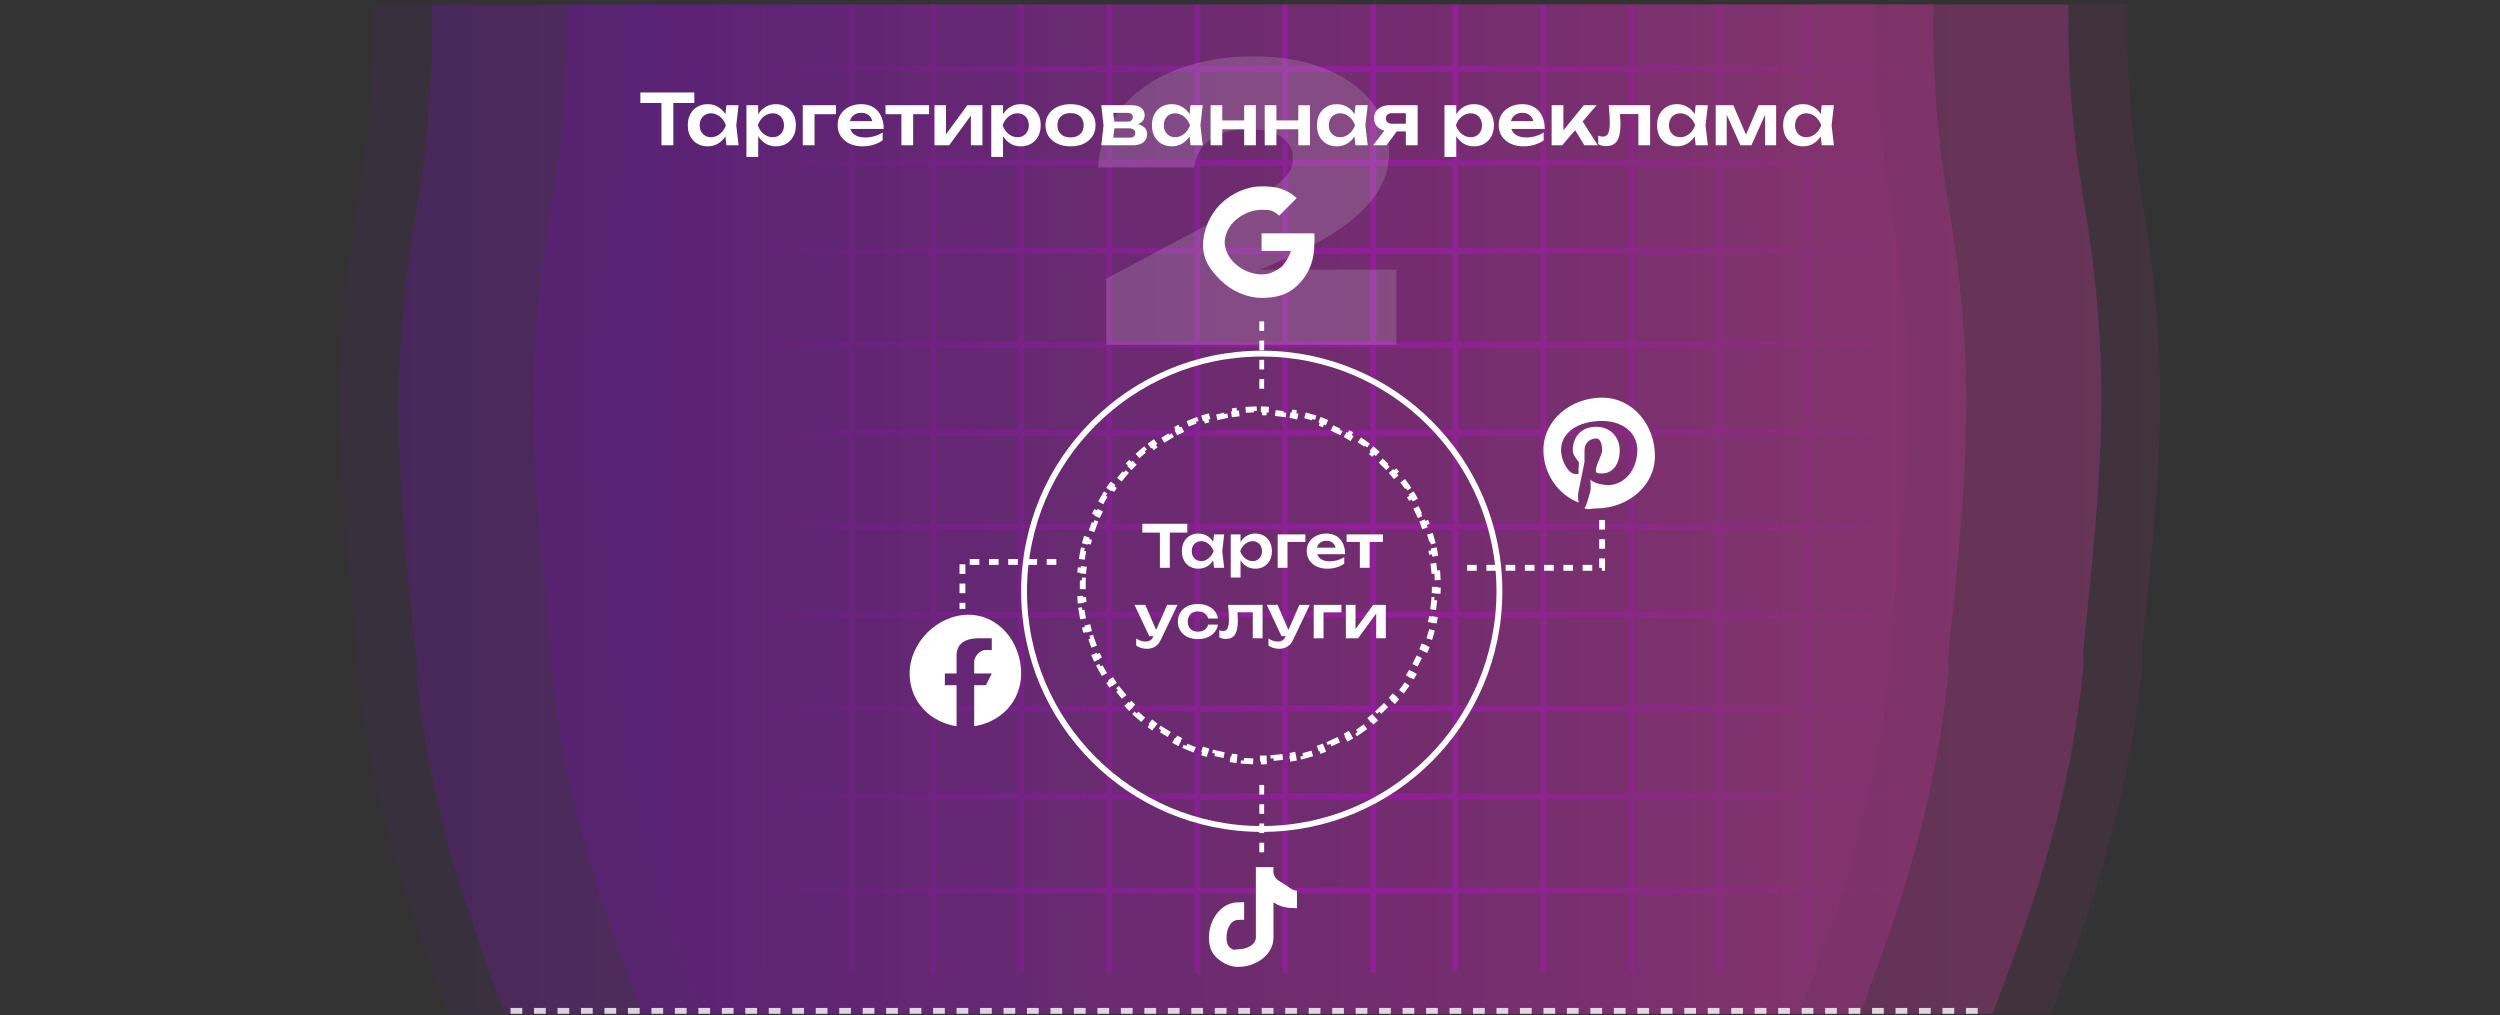 <svg width="426" height="173" viewBox="0 0 426 173" fill="none" xmlns="http://www.w3.org/2000/svg">
<rect x="0" y="0" width="426" height="173" fill="#333333" stroke="none"/>
<g clip-path="url(#clip0_561_16300)">
<path fill-rule="evenodd" clip-rule="evenodd" d="M392 -158.244V-157.244L393 -158.244H392L11 -158.244H10V-157.244H11C11.143 -157.076 11.75 -156.542 12 -156.244C12.566 -155.568 12.95 -154.562 14 -153.244C16.1 -150.609 19.477 -146.227 23 -141.244C30.047 -131.277 39.341 -117.857 48 -100.244C65.321 -65.012 79.82 -16.086 71 35.756C65.944 65.473 68.001 83.352 71 112.756C71.073 113.478 70.925 114.019 71 114.756C73.602 140.309 80.811 159.027 88 177.756C88.307 178.558 88.691 178.954 89 179.756C95.894 197.688 102.491 216.549 106 240.756C109.692 266.219 107.103 286.994 104 307.756C103.609 310.375 103.374 313.151 103 315.756C99.659 339.011 96.782 362.335 106 389.756C110.828 404.115 116.758 413.855 123 423.756C124.21 425.674 125.762 427.827 127 429.756C132.153 437.779 137.667 445.944 143 456.756C146.735 464.326 150.255 471.584 154 477.756C154.896 479.232 156.122 480.322 157 481.756C159.794 486.32 162.528 490.296 165 494.756C171.491 506.464 176.476 518.758 178 535.756C179.315 550.413 174.499 561.539 170 572.756V573.756C165.414 585.196 160.952 596.668 163 611.756C164.708 624.344 169.71 633.346 175 641.756C175.254 642.163 175.746 642.356 176 642.756C181.049 650.773 185.486 658.129 188 669.756C190.876 683.061 190.721 700.533 190 714.756C189.64 721.856 189.451 728.259 189 732.756C188.775 735.004 188.147 737.513 188 738.756C187.927 739.37 188.041 739.43 188 739.756C188.011 739.674 187.98 739.919 188 739.756V740.756C188 740.756 188.663 740.704 189 740.756H188H189H215V739.756C214.989 739.674 215.02 739.919 215 739.756C214.959 739.43 215.073 738.37 215 737.756C214.853 736.513 214.225 735.004 214 732.756C213.549 728.259 213.36 721.856 213 714.756C212.279 700.533 212.124 683.061 215 669.756C217.514 658.129 222.951 649.773 228 641.756C228.254 641.356 227.746 641.163 228 640.756C233.29 632.346 239.292 624.344 241 611.756C243.048 596.668 238.586 585.196 234 573.756L233 572.756C228.501 561.539 224.685 550.413 226 535.756C227.524 518.758 232.509 506.464 239 494.756C241.472 490.296 244.207 485.32 247 480.756C247.876 479.323 248.105 478.231 249 476.756C252.745 470.584 257.265 464.326 261 456.756C266.333 445.945 270.847 437.78 276 429.756C277.238 427.828 278.791 425.674 280 423.756C286.242 413.855 292.172 403.115 297 388.756C306.218 361.335 304.341 339.011 301 315.756C300.626 313.151 300.391 310.375 300 307.756C296.897 286.994 293.308 265.219 297 239.756C300.509 215.549 307.106 197.688 314 179.756C314.307 178.957 314.694 178.554 315 177.756C322.189 159.027 329.397 140.309 332 114.756C332.075 114.019 331.926 112.478 332 111.756C334.999 82.353 337.056 64.473 332 34.756C323.18 -17.086 338.679 -65.012 356 -100.244C364.659 -117.857 373.954 -132.277 381 -142.244C384.523 -147.227 386.9 -150.609 389 -153.244C390.05 -154.562 391.433 -155.568 392 -156.244C392.283 -156.582 391.853 -157.073 392 -157.244C392.073 -157.33 391.963 -157.201 392 -157.244C392 -157.244 392.246 -157.989 392 -158.244Z" fill="url(#paint0_linear_561_16300)" fill-opacity="0.3"/>
<path fill-rule="evenodd" clip-rule="evenodd" d="M415 -159.244V-158.244L416 -159.244H415L34 -159.244H33V-158.244H34C34.144 -158.076 34.75 -157.542 35 -157.244C35.566 -156.568 35.95 -155.562 37 -154.244C39.1 -151.609 42.477 -147.227 46 -142.244C53.047 -132.277 62.341 -118.857 71 -101.244C88.321 -66.012 102.82 -17.086 94 34.756C88.944 64.473 91.001 82.352 94 111.756C94.073 112.478 93.925 113.019 94 113.756C96.602 139.309 103.811 158.027 111 176.756C111.307 177.558 111.691 177.954 112 178.756C118.894 196.688 125.491 215.549 129 239.756C132.692 265.219 130.103 285.994 127 306.756C126.609 309.375 126.374 312.151 126 314.756C122.659 338.011 119.782 361.335 129 388.756C133.828 403.115 139.758 412.855 146 422.756C147.21 424.674 148.762 426.827 150 428.756C155.153 436.779 160.667 444.944 166 455.756C169.735 463.326 173.255 470.584 177 476.756C177.896 478.232 179.122 479.322 180 480.756C182.794 485.32 185.528 489.296 188 493.756C194.491 505.464 199.476 517.758 201 534.756C202.315 549.413 197.499 560.539 193 571.756V572.756C188.414 584.196 183.952 595.668 186 610.756C187.708 623.344 192.71 632.346 198 640.756C198.254 641.163 198.746 641.356 199 641.756C204.049 649.773 208.486 657.129 211 668.756C213.876 682.061 213.721 699.533 213 713.756C212.64 720.856 212.451 727.259 212 731.756C211.775 734.004 211.147 736.513 211 737.756C210.927 738.37 211.041 738.43 211 738.756C211.011 738.674 210.98 738.919 211 738.756V739.756C211 739.756 211.663 739.704 212 739.756H211H212H238V738.756C237.989 738.674 238.02 738.919 238 738.756C237.959 738.43 238.073 737.37 238 736.756C237.853 735.513 237.225 734.004 237 731.756C236.549 727.259 236.36 720.856 236 713.756C235.279 699.533 235.124 682.061 238 668.756C240.514 657.129 245.951 648.773 251 640.756C251.254 640.356 250.746 640.163 251 639.756C256.29 631.346 262.292 623.344 264 610.756C266.048 595.668 261.586 584.196 257 572.756L256 571.756C251.501 560.539 247.685 549.413 249 534.756C250.524 517.758 255.509 505.464 262 493.756C264.472 489.296 267.207 484.32 270 479.756C270.876 478.323 271.105 477.231 272 475.756C275.745 469.584 280.265 463.326 284 455.756C289.333 444.945 293.847 436.78 299 428.756C300.238 426.828 301.791 424.674 303 422.756C309.242 412.855 315.172 402.115 320 387.756C329.218 360.335 327.341 338.011 324 314.756C323.626 312.151 323.391 309.375 323 306.756C319.897 285.994 316.308 264.219 320 238.756C323.509 214.549 330.106 196.688 337 178.756C337.307 177.957 337.694 177.554 338 176.756C345.189 158.027 352.397 139.309 355 113.756C355.075 113.019 354.926 111.478 355 110.756C357.999 81.353 360.056 63.473 355 33.756C346.18 -18.086 361.679 -66.012 379 -101.244C387.659 -118.857 396.954 -133.277 404 -143.244C407.523 -148.227 409.9 -151.609 412 -154.244C413.05 -155.562 414.433 -156.568 415 -157.244C415.283 -157.582 414.853 -158.073 415 -158.244C415.073 -158.33 414.963 -158.201 415 -158.244C415 -158.244 415.246 -158.989 415 -159.244Z" fill="url(#paint1_linear_561_16300)" fill-opacity="0.3"/>
<path fill-rule="evenodd" clip-rule="evenodd" d="M425 -159.244V-158.244L426 -159.244H425L44 -159.244H43V-158.244H44C44.144 -158.076 44.75 -157.542 45 -157.244C45.566 -156.568 45.95 -155.562 47 -154.244C49.1 -151.609 52.477 -147.227 56 -142.244C63.047 -132.277 72.341 -118.857 81 -101.244C98.321 -66.012 112.82 -17.086 104 34.756C98.944 64.473 101.001 82.352 104 111.756C104.073 112.478 103.925 113.019 104 113.756C106.602 139.309 113.811 158.027 121 176.756C121.307 177.558 121.691 177.954 122 178.756C128.894 196.688 135.491 215.549 139 239.756C142.692 265.219 140.103 285.994 137 306.756C136.609 309.375 136.374 312.151 136 314.756C132.659 338.011 129.782 361.335 139 388.756C143.828 403.115 149.758 412.855 156 422.756C157.21 424.674 158.762 426.827 160 428.756C165.153 436.779 170.667 444.944 176 455.756C179.735 463.326 183.255 470.584 187 476.756C187.896 478.232 189.122 479.322 190 480.756C192.794 485.32 195.528 489.296 198 493.756C204.491 505.464 209.476 517.758 211 534.756C212.315 549.413 207.499 560.539 203 571.756V572.756C198.414 584.196 193.952 595.668 196 610.756C197.708 623.344 202.71 632.346 208 640.756C208.254 641.163 208.746 641.356 209 641.756C214.049 649.773 218.486 657.129 221 668.756C223.876 682.061 223.721 699.533 223 713.756C222.64 720.856 222.451 727.259 222 731.756C221.775 734.004 221.147 736.513 221 737.756C220.927 738.37 221.041 738.43 221 738.756C221.011 738.674 220.98 738.919 221 738.756V739.756C221 739.756 221.663 739.704 222 739.756H221H222H248V738.756C247.989 738.674 248.02 738.919 248 738.756C247.959 738.43 248.073 737.37 248 736.756C247.853 735.513 247.225 734.004 247 731.756C246.549 727.259 246.36 720.856 246 713.756C245.279 699.533 245.124 682.061 248 668.756C250.514 657.129 255.951 648.773 261 640.756C261.254 640.356 260.746 640.163 261 639.756C266.29 631.346 272.292 623.344 274 610.756C276.048 595.668 271.586 584.196 267 572.756L266 571.756C261.501 560.539 257.685 549.413 259 534.756C260.524 517.758 265.509 505.464 272 493.756C274.472 489.296 277.207 484.32 280 479.756C280.876 478.323 281.105 477.231 282 475.756C285.745 469.584 290.265 463.326 294 455.756C299.333 444.945 303.847 436.78 309 428.756C310.238 426.828 311.791 424.674 313 422.756C319.242 412.855 325.172 402.115 330 387.756C339.218 360.335 337.341 338.011 334 314.756C333.626 312.151 333.391 309.375 333 306.756C329.897 285.994 326.308 264.219 330 238.756C333.509 214.549 340.106 196.688 347 178.756C347.307 177.957 347.694 177.554 348 176.756C355.189 158.027 362.397 139.309 365 113.756C365.075 113.019 364.926 111.478 365 110.756C367.999 81.353 370.056 63.473 365 33.756C356.18 -18.086 371.679 -66.012 389 -101.244C397.659 -118.857 406.954 -133.277 414 -143.244C417.523 -148.227 419.9 -151.609 422 -154.244C423.05 -155.562 424.433 -156.568 425 -157.244C425.283 -157.582 424.853 -158.073 425 -158.244C425.073 -158.33 424.963 -158.201 425 -158.244C425 -158.244 425.246 -158.989 425 -159.244Z" fill="url(#paint2_linear_561_16300)" fill-opacity="0.1"/>
<path fill-rule="evenodd" clip-rule="evenodd" d="M382 -159.244V-158.244L383 -159.244H382L1 -159.244H0V-158.244H1C1.143 -158.076 1.75 -157.542 2 -157.244C2.566 -156.568 2.95 -155.562 4 -154.244C6.1 -151.609 9.477 -147.227 13 -142.244C20.047 -132.277 29.341 -118.857 38 -101.244C55.321 -66.012 69.82 -17.086 61 34.756C55.944 64.473 58.001 82.352 61 111.756C61.073 112.478 60.925 113.019 61 113.756C63.602 139.309 70.811 158.027 78 176.756C78.307 177.558 78.691 177.954 79 178.756C85.894 196.688 92.491 215.549 96 239.756C99.692 265.219 97.103 285.994 94 306.756C93.609 309.375 93.374 312.151 93 314.756C89.659 338.011 86.782 361.335 96 388.756C100.828 403.115 106.758 412.855 113 422.756C114.21 424.674 115.762 426.827 117 428.756C122.153 436.779 127.667 444.944 133 455.756C136.735 463.326 140.255 470.584 144 476.756C144.896 478.232 146.122 479.322 147 480.756C149.794 485.32 152.528 489.296 155 493.756C161.491 505.464 166.476 517.758 168 534.756C169.315 549.413 164.499 560.539 160 571.756V572.756C155.414 584.196 150.952 595.668 153 610.756C154.708 623.344 159.71 632.346 165 640.756C165.254 641.163 165.746 641.356 166 641.756C171.049 649.773 175.486 657.129 178 668.756C180.876 682.061 180.721 699.533 180 713.756C179.64 720.856 179.451 727.259 179 731.756C178.775 734.004 178.147 736.513 178 737.756C177.927 738.37 178.041 738.43 178 738.756C178.011 738.674 177.98 738.919 178 738.756V739.756C178 739.756 178.663 739.704 179 739.756H178H179H205V738.756C204.989 738.674 205.02 738.919 205 738.756C204.959 738.43 205.073 737.37 205 736.756C204.853 735.513 204.225 734.004 204 731.756C203.549 727.259 203.36 720.856 203 713.756C202.279 699.533 202.124 682.061 205 668.756C207.514 657.129 212.951 648.773 218 640.756C218.254 640.356 217.746 640.163 218 639.756C223.29 631.346 229.292 623.344 231 610.756C233.048 595.668 228.586 584.196 224 572.756L223 571.756C218.501 560.539 214.685 549.413 216 534.756C217.524 517.758 222.509 505.464 229 493.756C231.472 489.296 234.207 484.32 237 479.756C237.876 478.323 238.105 477.231 239 475.756C242.745 469.584 247.265 463.326 251 455.756C256.333 444.945 260.847 436.78 266 428.756C267.238 426.828 268.791 424.674 270 422.756C276.242 412.855 282.172 402.115 287 387.756C296.218 360.335 294.341 338.011 291 314.756C290.626 312.151 290.391 309.375 290 306.756C286.897 285.994 283.308 264.219 287 238.756C290.509 214.549 297.106 196.688 304 178.756C304.307 177.957 304.694 177.554 305 176.756C312.189 158.027 319.397 139.309 322 113.756C322.075 113.019 321.926 111.478 322 110.756C324.999 81.353 327.056 63.473 322 33.756C313.18 -18.086 328.679 -66.012 346 -101.244C354.659 -118.857 363.954 -133.277 371 -143.244C374.523 -148.227 376.9 -151.609 379 -154.244C380.05 -155.562 381.433 -156.568 382 -157.244C382.283 -157.582 381.853 -158.073 382 -158.244C382.073 -158.33 381.963 -158.201 382 -158.244C382 -158.244 382.246 -158.989 382 -159.244Z" fill="url(#paint3_linear_561_16300)" fill-opacity="0.1"/>
<path d="M400 124.756L25 124.756M400 142.756L25 142.756M400 160.756L25 160.756M400 178.756L25 178.756M400 195.756L25 195.756M400 213.756L25 213.756M400 231.756L25 231.756M400 249.756L25 249.756M400 267.756H25M400 285.756H25M400 303.756H25M400 321.756H25M400 339.756H25M400 357.756H25M400 374.756H25M400 392.756H25M400 410.756H25M400 428.756H25M400 446.756H25M400 464.756H25M382 480.756V106.756M364 480.756V106.756M346 480.756V106.756M328 480.756V106.756M310 480.756V106.756M292 480.756V106.756M274 480.756V106.756M256 480.756V106.756M239 480.756L239 106.756M221 480.756L221 106.756M203 480.756L203 106.756M185 480.756L185 106.756M167 480.756L167 106.756M149 480.756L149 106.756M131 480.756V106.756M113 480.756V106.756M95 480.756V106.756M77 480.756V106.756M59 480.756V106.756M41 480.756V106.756" stroke="url(#paint4_radial_561_16300)" stroke-opacity="0.5"/>
<path d="M367 -143.244L57 -143.244M367 -128.244L57 -128.244M367 -112.244L57 -112.244M367 -97.244L57 -97.244M367 -81.244L57 -81.244M367 -66.244L57 -66.244M367 -50.244L57 -50.244M367 -35.244L57 -35.244M367 -19.244L57 -19.244M367 -3.244L57 -3.244M367 11.756L57 11.756M367 27.756L57 27.756M367 42.756L57 42.756M367 58.756L57 58.756M367 73.756L57 73.756M367 89.756L57 89.756M367 104.756H57M367 120.756H57M367 135.756H57M367 151.756H57M352 165.756V-159.244M337 165.756V-159.244M323 165.756V-159.244M308 165.756V-159.244M293 165.756V-159.244M278 165.756V-159.244M263 165.756V-159.244M248 165.756V-159.244M234 165.756L234 -159.244M219 165.756L219 -159.244M204 165.756L204 -159.244M189 165.756L189 -159.244M174 165.756L174 -159.244M159 165.756L159 -159.244M145 165.756L145 -159.244M130 165.756L130 -159.244M115 165.756L115 -159.244M100 165.756V-159.244M85 165.756V-159.244M70 165.756V-159.244" stroke="url(#paint5_linear_561_16300)"/>
<circle cx="215" cy="100.756" r="40.5" stroke="white"/>
<g clip-path="url(#clip1_561_16300)">
<path d="M219 150.756C218.073 150.159 217.209 149.869 217 148.756C216.955 148.515 217 148.009 217 147.756H214V159.756C213.95 161.068 212.339 161.756 211 161.756C210.584 161.756 210.345 161.935 210 161.756C209.209 161.344 209 160.699 209 159.756C209 158.401 209.63 156.756 211 156.756C211.256 156.756 211.768 156.684 212 156.756V153.756C211.76 153.723 211.249 153.756 211 153.756C207.999 153.756 206 156.789 206 159.756C206 161.576 206.596 162.782 208 163.756C208.884 164.369 209.84 164.756 211 164.756C214.001 164.756 217 162.722 217 159.756V153.756C218.16 154.578 219.467 154.756 221 154.756V151.756C220.174 151.756 219.645 151.172 219 150.756Z" fill="white"/>
</g>
<g clip-path="url(#clip2_561_16300)">
<path d="M273 67.756C267.749 67.756 263 71.49 263 76.699C263 80.697 265.463 84.267 269 85.641C268.914 84.896 268.812 84.469 269 83.654C269.172 82.917 270 78.686 270 78.686C270 78.686 270 77.529 270 76.699C270 75.387 271.045 74.711 272 74.711C272.814 74.711 273 75.977 273 76.699C273 77.506 272.274 78.554 272 79.68C271.773 80.619 272.069 80.673 273 80.673C274.69 80.673 276 79.245 276 76.699C276 74.44 274.34 72.724 272 72.724C269.292 72.724 268 74.618 268 76.699C268 77.506 268.609 78.212 269 78.686C269.078 78.779 269.023 79.586 269 79.68C268.93 79.975 269.031 80.541 269 80.673C268.961 80.844 268.18 80.759 268 80.673C266.811 80.122 266 78.088 266 76.699C266 73.725 268.892 71.73 273 71.73C276.294 71.73 279 73.578 279 76.699C279 79.951 276.864 82.66 274 82.66C273.037 82.66 271.305 82.257 271 81.667C271 81.667 271.117 83.212 271 83.654C270.789 84.477 270.391 86.006 270 86.635C270.892 86.907 271.014 86.635 272 86.635C277.251 86.635 282 82.901 282 77.692C282.016 72.468 278.251 67.756 273 67.756Z" fill="white"/>
</g>
<path d="M174 114.756C174 109.477 170.247 104.756 165 104.756C159.753 104.756 155 109.477 155 114.756C155 119.527 158.458 123.039 163 123.756V116.756H161V114.756H163V111.756C163 109.36 164.83 108.756 167 108.756C168.039 108.756 169 108.756 169 108.756V110.756H168C166.82 110.756 166 112 166 112.756V114.756H169L168 116.756H166V123.756C170.542 123.039 174 119.527 174 114.756Z" fill="white"/>
<path d="M215 54.756V67.756" stroke="white" stroke-width="0.819" stroke-dasharray="1.64 1.64"/>
<path d="M215 133.756V146.756" stroke="white" stroke-width="0.819" stroke-dasharray="1.64 1.64"/>
<g clip-path="url(#clip3_561_16300)">
<path d="M223.95 39.757C224.062 40.394 223.951 41.109 223.95 41.757C223.95 44.647 222.787 47.102 220.958 48.756C219.358 50.208 217.581 50.756 214.974 50.756C212.41 50.756 209.805 49.538 207.992 47.756C206.179 45.975 205 44.276 205 41.757C205 39.237 206.179 36.538 207.992 34.757C209.805 32.975 212.41 31.757 214.974 31.757C217.373 31.73 219.208 32.143 220.958 33.757L217.966 36.757C216.968 35.822 216.351 35.736 214.974 35.757C212.452 35.757 209.753 37.505 208.989 39.757C208.585 40.936 208.585 41.577 208.989 42.756C209.757 45.004 212.452 46.756 214.974 46.756C216.276 46.756 217.098 46.336 217.966 45.756C218.469 45.428 218.631 45.252 218.963 44.756C219.295 44.26 219.853 43.341 219.96 42.756H214.974V39.757H223.95Z" fill="white"/>
</g>
<path d="M197.647 90.016H199.337V96.756H197.647V90.016ZM194.657 89.256H202.317V90.756H194.657V89.256ZM206.87 96.756L206.63 94.676L206.9 93.916L206.63 93.166L206.87 91.066H208.6L208.27 93.916L208.6 96.756H206.87ZM207.31 93.916C207.204 94.516 207.007 95.043 206.72 95.496C206.44 95.942 206.084 96.289 205.65 96.536C205.224 96.782 204.744 96.906 204.21 96.906C203.657 96.906 203.167 96.782 202.74 96.536C202.314 96.282 201.98 95.933 201.74 95.486C201.507 95.032 201.39 94.509 201.39 93.916C201.39 93.316 201.507 92.793 201.74 92.346C201.98 91.892 202.314 91.543 202.74 91.296C203.167 91.043 203.657 90.916 204.21 90.916C204.744 90.916 205.224 91.039 205.65 91.286C206.084 91.532 206.444 91.882 206.73 92.336C207.017 92.782 207.21 93.309 207.31 93.916ZM203.08 93.916C203.08 94.249 203.147 94.543 203.28 94.796C203.42 95.049 203.61 95.249 203.85 95.396C204.09 95.536 204.367 95.606 204.68 95.606C204.994 95.606 205.287 95.536 205.56 95.396C205.84 95.249 206.087 95.049 206.3 94.796C206.514 94.543 206.68 94.249 206.8 93.916C206.68 93.582 206.514 93.289 206.3 93.036C206.087 92.776 205.84 92.576 205.56 92.436C205.287 92.289 204.994 92.216 204.68 92.216C204.367 92.216 204.09 92.289 203.85 92.436C203.61 92.576 203.42 92.776 203.28 93.036C203.147 93.289 203.08 93.582 203.08 93.916ZM209.717 91.066H211.387V92.876L211.317 93.096V94.466L211.387 94.876V98.406H209.717V91.066ZM210.807 93.916C210.92 93.309 211.117 92.782 211.397 92.336C211.684 91.882 212.04 91.532 212.467 91.286C212.9 91.039 213.38 90.916 213.907 90.916C214.467 90.916 214.957 91.043 215.377 91.296C215.804 91.543 216.137 91.892 216.377 92.346C216.617 92.793 216.737 93.316 216.737 93.916C216.737 94.509 216.617 95.032 216.377 95.486C216.137 95.933 215.804 96.282 215.377 96.536C214.957 96.782 214.467 96.906 213.907 96.906C213.374 96.906 212.894 96.782 212.467 96.536C212.047 96.289 211.694 95.942 211.407 95.496C211.12 95.043 210.92 94.516 210.807 93.916ZM215.047 93.916C215.047 93.582 214.977 93.289 214.837 93.036C214.704 92.776 214.517 92.576 214.277 92.436C214.037 92.289 213.76 92.216 213.447 92.216C213.134 92.216 212.837 92.289 212.557 92.436C212.277 92.576 212.03 92.776 211.817 93.036C211.61 93.289 211.447 93.582 211.327 93.916C211.447 94.249 211.61 94.543 211.817 94.796C212.03 95.049 212.277 95.249 212.557 95.396C212.837 95.536 213.134 95.606 213.447 95.606C213.76 95.606 214.037 95.536 214.277 95.396C214.517 95.249 214.704 95.049 214.837 94.796C214.977 94.543 215.047 94.249 215.047 93.916ZM222.435 91.066V92.346H218.615L219.385 91.586V96.756H217.715V91.066H222.435ZM226.179 96.906C225.506 96.906 224.902 96.782 224.369 96.536C223.842 96.282 223.426 95.929 223.119 95.476C222.819 95.022 222.669 94.496 222.669 93.896C222.669 93.302 222.812 92.782 223.099 92.336C223.392 91.889 223.792 91.543 224.299 91.296C224.806 91.043 225.382 90.916 226.029 90.916C226.689 90.916 227.256 91.062 227.729 91.356C228.202 91.642 228.566 92.049 228.819 92.576C229.079 93.103 229.209 93.722 229.209 94.436H224.009V93.326H228.309L227.659 93.726C227.632 93.392 227.549 93.109 227.409 92.876C227.276 92.642 227.092 92.463 226.859 92.336C226.626 92.209 226.352 92.146 226.039 92.146C225.699 92.146 225.402 92.216 225.149 92.356C224.902 92.489 224.709 92.679 224.569 92.926C224.436 93.166 224.369 93.449 224.369 93.776C224.369 94.169 224.456 94.506 224.629 94.786C224.802 95.066 225.056 95.279 225.389 95.426C225.722 95.573 226.126 95.646 226.599 95.646C227.026 95.646 227.456 95.586 227.889 95.466C228.322 95.339 228.712 95.162 229.059 94.936V96.056C228.686 96.323 228.249 96.532 227.749 96.686C227.256 96.832 226.732 96.906 226.179 96.906ZM231.721 91.646H233.391V96.756H231.721V91.646ZM229.461 91.066H235.651V92.346H229.461V91.066ZM195.468 110.556C195.094 110.556 194.758 110.509 194.458 110.416C194.158 110.323 193.874 110.186 193.608 110.006V108.806C193.888 108.986 194.154 109.116 194.408 109.196C194.661 109.276 194.941 109.316 195.248 109.316C195.521 109.316 195.764 109.253 195.978 109.126C196.191 109.006 196.368 108.789 196.508 108.476L198.878 103.066H200.648L197.808 109.016C197.634 109.389 197.424 109.689 197.178 109.916C196.931 110.143 196.661 110.306 196.368 110.406C196.081 110.506 195.781 110.556 195.468 110.556ZM195.828 108.396L193.318 103.066H195.158L197.458 108.396H195.828ZM207.536 106.436C207.469 106.923 207.279 107.353 206.966 107.726C206.659 108.099 206.263 108.389 205.776 108.596C205.289 108.803 204.746 108.906 204.146 108.906C203.466 108.906 202.866 108.783 202.346 108.536C201.833 108.283 201.429 107.929 201.136 107.476C200.849 107.023 200.706 106.503 200.706 105.916C200.706 105.323 200.849 104.803 201.136 104.356C201.429 103.903 201.833 103.549 202.346 103.296C202.866 103.043 203.466 102.916 204.146 102.916C204.746 102.916 205.289 103.023 205.776 103.236C206.263 103.443 206.659 103.733 206.966 104.106C207.279 104.473 207.469 104.903 207.536 105.396H205.866C205.779 105.009 205.579 104.713 205.266 104.506C204.959 104.293 204.586 104.186 204.146 104.186C203.793 104.186 203.483 104.256 203.216 104.396C202.956 104.529 202.756 104.726 202.616 104.986C202.476 105.239 202.406 105.549 202.406 105.916C202.406 106.276 202.476 106.586 202.616 106.846C202.756 107.099 202.956 107.296 203.216 107.436C203.483 107.569 203.793 107.636 204.146 107.636C204.593 107.636 204.969 107.526 205.276 107.306C205.589 107.086 205.786 106.796 205.866 106.436H207.536ZM209.261 103.066H215.141V108.756H213.471V103.566L214.241 104.326H210.091L210.811 103.706C210.845 104.113 210.871 104.489 210.891 104.836C210.918 105.176 210.931 105.483 210.931 105.756C210.931 106.849 210.768 107.643 210.441 108.136C210.121 108.629 209.601 108.876 208.881 108.876C208.681 108.876 208.488 108.853 208.301 108.806C208.121 108.766 207.945 108.696 207.771 108.596V107.386C207.891 107.433 208.008 107.469 208.121 107.496C208.241 107.516 208.351 107.526 208.451 107.526C208.791 107.526 209.035 107.373 209.181 107.066C209.335 106.753 209.411 106.239 209.411 105.526C209.411 105.206 209.398 104.839 209.371 104.426C209.351 104.013 209.315 103.559 209.261 103.066ZM218.007 110.556C217.633 110.556 217.297 110.509 216.997 110.416C216.697 110.323 216.413 110.186 216.147 110.006V108.806C216.427 108.986 216.693 109.116 216.947 109.196C217.2 109.276 217.48 109.316 217.787 109.316C218.06 109.316 218.303 109.253 218.517 109.126C218.73 109.006 218.907 108.789 219.047 108.476L221.417 103.066H223.187L220.347 109.016C220.173 109.389 219.963 109.689 219.717 109.916C219.47 110.143 219.2 110.306 218.907 110.406C218.62 110.506 218.32 110.556 218.007 110.556ZM218.367 108.396L215.857 103.066H217.697L219.997 108.396H218.367ZM228.578 103.066V104.346H224.758L225.528 103.586V108.756H223.858V103.066H228.578ZM229.336 108.756V103.066H230.976V107.876L230.566 107.766L233.996 103.066H236.146V108.756H234.506V103.856L234.916 103.976L231.426 108.756H229.336Z" fill="white"/>
<path d="M180 95.756H164V103.756" stroke="white" stroke-dasharray="1.64 1.64"/>
<path d="M250 96.756H273V87.756" stroke="white" stroke-dasharray="1.64 1.64"/>
<path d="M244.892 97.211C244.94 97.772 244.972 98.336 244.988 98.905L244.488 98.919C244.496 99.197 244.5 99.476 244.5 99.756C244.5 100.036 244.496 100.315 244.488 100.592L244.988 100.607C244.972 101.175 244.94 101.74 244.892 102.3L244.394 102.258C244.346 102.815 244.283 103.367 244.204 103.915L244.699 103.986C244.618 104.548 244.522 105.106 244.41 105.658L243.92 105.558C243.809 106.105 243.683 106.647 243.541 107.183L244.025 107.31C243.88 107.859 243.72 108.402 243.545 108.938L243.07 108.783C242.896 109.313 242.708 109.837 242.506 110.353L242.972 110.536C242.765 111.064 242.544 111.584 242.308 112.097L241.853 111.889C241.621 112.395 241.374 112.893 241.114 113.384L241.556 113.618C241.29 114.119 241.011 114.611 240.718 115.094L240.29 114.835C240.002 115.311 239.7 115.778 239.385 116.237L239.798 116.52C239.477 116.986 239.144 117.444 238.798 117.891L238.403 117.586C238.062 118.026 237.71 118.457 237.345 118.877L237.723 119.205C237.353 119.632 236.971 120.049 236.577 120.455L236.218 120.107C235.831 120.507 235.432 120.895 235.023 121.273L235.362 121.64C234.946 122.024 234.52 122.396 234.083 122.756L233.765 122.37C233.336 122.724 232.897 123.066 232.448 123.396L232.744 123.799C232.289 124.134 231.824 124.456 231.35 124.766L231.076 124.347C230.611 124.651 230.137 124.943 229.654 125.221L229.904 125.654C229.415 125.936 228.917 126.205 228.411 126.461L228.186 126.014C227.69 126.265 227.187 126.502 226.675 126.725L226.876 127.183C226.359 127.409 225.834 127.622 225.302 127.82L225.128 127.351C224.608 127.545 224.081 127.725 223.548 127.891L223.696 128.368C223.158 128.535 222.613 128.688 222.062 128.827L221.94 128.342C221.403 128.477 220.86 128.597 220.311 128.703L220.406 129.194C219.853 129.301 219.295 129.393 218.732 129.469L218.664 128.974C218.116 129.049 217.562 129.109 217.005 129.155L217.045 129.653C216.484 129.698 215.92 129.729 215.351 129.744L215.337 129.245C215.059 129.252 214.78 129.256 214.5 129.256C214.22 129.256 213.941 129.252 213.663 129.245L213.649 129.744C213.08 129.729 212.516 129.698 211.955 129.653L211.995 129.155C211.438 129.109 210.884 129.049 210.336 128.974L210.268 129.469C209.705 129.393 209.147 129.301 208.594 129.194L208.689 128.703C208.14 128.597 207.597 128.477 207.06 128.342L206.938 128.827C206.387 128.688 205.842 128.535 205.304 128.368L205.452 127.891C204.919 127.725 204.392 127.545 203.872 127.351L203.698 127.82C203.166 127.622 202.641 127.409 202.124 127.183L202.325 126.725C201.813 126.502 201.31 126.265 200.814 126.014L200.589 126.461C200.083 126.205 199.585 125.936 199.096 125.654L199.346 125.221C198.863 124.943 198.389 124.651 197.924 124.347L197.65 124.766C197.176 124.456 196.711 124.134 196.256 123.799L196.552 123.396C196.103 123.066 195.664 122.724 195.235 122.37L194.917 122.756C194.48 122.396 194.054 122.024 193.638 121.64L193.977 121.273C193.568 120.895 193.169 120.507 192.782 120.107L192.423 120.455C192.029 120.049 191.647 119.632 191.277 119.205L191.655 118.877C191.29 118.457 190.938 118.026 190.597 117.586L190.202 117.891C189.856 117.444 189.523 116.986 189.202 116.52L189.615 116.237C189.3 115.778 188.998 115.311 188.71 114.835L188.282 115.094C187.989 114.611 187.71 114.119 187.444 113.618L187.886 113.384C187.626 112.893 187.379 112.395 187.147 111.889L186.692 112.097C186.456 111.584 186.235 111.064 186.028 110.536L186.494 110.353C186.292 109.837 186.104 109.313 185.93 108.783L185.455 108.938C185.28 108.402 185.12 107.859 184.975 107.31L185.459 107.183C185.317 106.647 185.191 106.105 185.08 105.558L184.59 105.658C184.478 105.106 184.382 104.548 184.301 103.986L184.796 103.915C184.717 103.367 184.654 102.815 184.606 102.258L184.108 102.3C184.06 101.74 184.028 101.175 184.012 100.607L184.512 100.592C184.504 100.315 184.5 100.036 184.5 99.756C184.5 99.476 184.504 99.197 184.512 98.919L184.012 98.905C184.028 98.336 184.06 97.772 184.108 97.211L184.606 97.254C184.654 96.697 184.717 96.144 184.796 95.597L184.301 95.526C184.382 94.963 184.478 94.406 184.59 93.854L185.08 93.954C185.191 93.406 185.317 92.865 185.459 92.329L184.975 92.202C185.12 91.653 185.28 91.11 185.455 90.573L185.93 90.729C186.104 90.199 186.292 89.675 186.494 89.158L186.028 88.976C186.235 88.448 186.456 87.927 186.692 87.414L187.147 87.623C187.379 87.117 187.626 86.618 187.886 86.128L187.444 85.893C187.71 85.393 187.989 84.901 188.282 84.418L188.71 84.677C188.998 84.201 189.3 83.733 189.615 83.275L189.202 82.992C189.523 82.525 189.856 82.068 190.202 81.62L190.597 81.926C190.938 81.486 191.29 81.055 191.655 80.635L191.277 80.307C191.647 79.88 192.029 79.463 192.423 79.056L192.782 79.404C193.169 79.005 193.568 78.616 193.977 78.239L193.638 77.871C194.054 77.488 194.48 77.116 194.917 76.756L195.235 77.141C195.664 76.788 196.103 76.445 196.552 76.115L196.256 75.713C196.711 75.378 197.176 75.055 197.65 74.746L197.924 75.164C198.389 74.861 198.863 74.569 199.346 74.291L199.096 73.858C199.585 73.576 200.083 73.306 200.589 73.051L200.814 73.497C201.31 73.247 201.813 73.01 202.325 72.786L202.124 72.328C202.641 72.102 203.166 71.89 203.698 71.692L203.872 72.16C204.392 71.967 204.919 71.787 205.452 71.621L205.304 71.144C205.842 70.976 206.387 70.823 206.938 70.685L207.06 71.17C207.597 71.035 208.14 70.915 208.689 70.809L208.594 70.318C209.147 70.211 209.705 70.119 210.268 70.042L210.336 70.538C210.884 70.463 211.438 70.403 211.995 70.357L211.955 69.859C212.516 69.813 213.08 69.783 213.649 69.767L213.663 70.267C213.941 70.26 214.22 70.256 214.5 70.256C214.78 70.256 215.059 70.26 215.337 70.267L215.351 69.767C215.92 69.783 216.484 69.813 217.045 69.859L217.005 70.357C217.562 70.403 218.116 70.463 218.664 70.538L218.732 70.042C219.295 70.119 219.853 70.211 220.406 70.318L220.311 70.809C220.86 70.915 221.403 71.035 221.94 71.17L222.062 70.685C222.613 70.823 223.158 70.976 223.696 71.144L223.548 71.621C224.081 71.787 224.608 71.967 225.128 72.16L225.302 71.692C225.834 71.89 226.359 72.102 226.876 72.328L226.675 72.786C227.187 73.01 227.69 73.247 228.186 73.497L228.411 73.051C228.917 73.306 229.415 73.576 229.904 73.858L229.654 74.291C230.137 74.569 230.611 74.861 231.076 75.164L231.35 74.746C231.824 75.055 232.289 75.378 232.744 75.713L232.448 76.115C232.897 76.445 233.336 76.788 233.765 77.141L234.083 76.756C234.52 77.116 234.946 77.488 235.362 77.871L235.023 78.239C235.432 78.616 235.831 79.005 236.218 79.404L236.577 79.056C236.971 79.463 237.353 79.88 237.723 80.307L237.345 80.635C237.71 81.055 238.062 81.486 238.403 81.926L238.798 81.62C239.144 82.068 239.477 82.525 239.798 82.992L239.385 83.275C239.7 83.733 240.002 84.201 240.29 84.677L240.718 84.418C241.011 84.901 241.29 85.393 241.556 85.893L241.114 86.128C241.374 86.618 241.621 87.117 241.853 87.623L242.308 87.414C242.544 87.927 242.765 88.448 242.972 88.976L242.506 89.158C242.708 89.675 242.896 90.199 243.07 90.729L243.545 90.573C243.72 91.11 243.88 91.653 244.025 92.202L243.541 92.329C243.683 92.865 243.809 93.406 243.92 93.954L244.41 93.854C244.522 94.406 244.618 94.963 244.699 95.526L244.204 95.597C244.283 96.144 244.346 96.697 244.394 97.254L244.892 97.211Z" stroke="white" stroke-dasharray="1.64 1.64"/>
<path d="M187.105 28.548C187.403 24.622 188.726 21.252 191.073 18.436C193.419 15.577 196.534 13.401 200.417 11.908C204.342 10.372 208.737 9.604 213.601 9.604C218.251 9.604 222.305 10.308 225.761 11.716C229.217 13.081 231.905 15.001 233.825 17.476C235.745 19.908 236.705 22.745 236.705 25.988C236.705 28.505 235.979 30.852 234.529 33.028C233.078 35.204 230.859 37.294 227.873 39.3C224.886 41.305 221.046 43.289 216.353 45.252L205.025 49.988L204.897 45.956H237.921V58.756H188.513V47.492L209.249 36.42C212.235 34.841 214.518 33.54 216.097 32.516C217.675 31.492 218.763 30.575 219.361 29.764C220.001 28.91 220.321 27.993 220.321 27.012C220.321 25.945 220.022 25.049 219.425 24.324C218.87 23.599 218.038 23.044 216.929 22.66C215.819 22.233 214.497 22.02 212.961 22.02C210.827 22.02 209.078 22.319 207.713 22.916C206.39 23.513 205.387 24.302 204.705 25.284C204.022 26.265 203.617 27.353 203.489 28.548H187.105Z" fill="white" fill-opacity="0.15"/>
<path d="M112.71 16.668H114.738V24.756H112.71V16.668ZM109.122 15.756H118.314V17.556H109.122V15.756ZM123.778 24.756L123.49 22.26L123.814 21.348L123.49 20.448L123.778 17.928H125.854L125.458 21.348L125.854 24.756H123.778ZM124.306 21.348C124.178 22.068 123.942 22.7 123.598 23.244C123.262 23.78 122.834 24.196 122.314 24.492C121.802 24.788 121.226 24.936 120.586 24.936C119.922 24.936 119.334 24.788 118.822 24.492C118.31 24.188 117.91 23.768 117.622 23.232C117.342 22.688 117.202 22.06 117.202 21.348C117.202 20.628 117.342 20 117.622 19.464C117.91 18.92 118.31 18.5 118.822 18.204C119.334 17.9 119.922 17.748 120.586 17.748C121.226 17.748 121.802 17.896 122.314 18.192C122.834 18.488 123.266 18.908 123.61 19.452C123.954 19.988 124.186 20.62 124.306 21.348ZM119.23 21.348C119.23 21.748 119.31 22.1 119.47 22.404C119.638 22.708 119.866 22.948 120.154 23.124C120.442 23.292 120.774 23.376 121.15 23.376C121.526 23.376 121.878 23.292 122.206 23.124C122.542 22.948 122.838 22.708 123.094 22.404C123.35 22.1 123.55 21.748 123.694 21.348C123.55 20.948 123.35 20.596 123.094 20.292C122.838 19.98 122.542 19.74 122.206 19.572C121.878 19.396 121.526 19.308 121.15 19.308C120.774 19.308 120.442 19.396 120.154 19.572C119.866 19.74 119.638 19.98 119.47 20.292C119.31 20.596 119.23 20.948 119.23 21.348ZM127.194 17.928H129.198V20.1L129.114 20.364V22.008L129.198 22.5V26.736H127.194V17.928ZM128.502 21.348C128.638 20.62 128.874 19.988 129.21 19.452C129.554 18.908 129.982 18.488 130.494 18.192C131.014 17.896 131.59 17.748 132.222 17.748C132.894 17.748 133.482 17.9 133.986 18.204C134.498 18.5 134.898 18.92 135.186 19.464C135.474 20 135.618 20.628 135.618 21.348C135.618 22.06 135.474 22.688 135.186 23.232C134.898 23.768 134.498 24.188 133.986 24.492C133.482 24.788 132.894 24.936 132.222 24.936C131.582 24.936 131.006 24.788 130.494 24.492C129.99 24.196 129.566 23.78 129.222 23.244C128.878 22.7 128.638 22.068 128.502 21.348ZM133.59 21.348C133.59 20.948 133.506 20.596 133.338 20.292C133.178 19.98 132.954 19.74 132.666 19.572C132.378 19.396 132.046 19.308 131.67 19.308C131.294 19.308 130.938 19.396 130.602 19.572C130.266 19.74 129.97 19.98 129.714 20.292C129.466 20.596 129.27 20.948 129.126 21.348C129.27 21.748 129.466 22.1 129.714 22.404C129.97 22.708 130.266 22.948 130.602 23.124C130.938 23.292 131.294 23.376 131.67 23.376C132.046 23.376 132.378 23.292 132.666 23.124C132.954 22.948 133.178 22.708 133.338 22.404C133.506 22.1 133.59 21.748 133.59 21.348ZM142.455 17.928V19.464H137.871L138.795 18.552V24.756H136.791V17.928H142.455ZM146.948 24.936C146.14 24.936 145.416 24.788 144.776 24.492C144.144 24.188 143.644 23.764 143.276 23.22C142.916 22.676 142.736 22.044 142.736 21.324C142.736 20.612 142.908 19.988 143.252 19.452C143.604 18.916 144.084 18.5 144.692 18.204C145.3 17.9 145.992 17.748 146.768 17.748C147.56 17.748 148.24 17.924 148.808 18.276C149.376 18.62 149.812 19.108 150.116 19.74C150.428 20.372 150.584 21.116 150.584 21.972H144.344V20.64H149.504L148.724 21.12C148.692 20.72 148.592 20.38 148.424 20.1C148.264 19.82 148.044 19.604 147.764 19.452C147.484 19.3 147.156 19.224 146.78 19.224C146.372 19.224 146.016 19.308 145.712 19.476C145.416 19.636 145.184 19.864 145.016 20.16C144.856 20.448 144.776 20.788 144.776 21.18C144.776 21.652 144.88 22.056 145.088 22.392C145.296 22.728 145.6 22.984 146 23.16C146.4 23.336 146.884 23.424 147.452 23.424C147.964 23.424 148.48 23.352 149 23.208C149.52 23.056 149.988 22.844 150.404 22.572V23.916C149.956 24.236 149.432 24.488 148.832 24.672C148.24 24.848 147.612 24.936 146.948 24.936ZM153.599 18.624H155.603V24.756H153.599V18.624ZM150.887 17.928H158.315V19.464H150.887V17.928ZM159.233 24.756V17.928H161.201V23.7L160.709 23.568L164.825 17.928H167.405V24.756H165.437V18.876L165.929 19.02L161.741 24.756H159.233ZM168.912 17.928H170.916V20.1L170.832 20.364V22.008L170.916 22.5V26.736H168.912V17.928ZM170.22 21.348C170.356 20.62 170.592 19.988 170.928 19.452C171.272 18.908 171.7 18.488 172.212 18.192C172.732 17.896 173.308 17.748 173.94 17.748C174.612 17.748 175.2 17.9 175.704 18.204C176.216 18.5 176.616 18.92 176.904 19.464C177.192 20 177.336 20.628 177.336 21.348C177.336 22.06 177.192 22.688 176.904 23.232C176.616 23.768 176.216 24.188 175.704 24.492C175.2 24.788 174.612 24.936 173.94 24.936C173.3 24.936 172.724 24.788 172.212 24.492C171.708 24.196 171.284 23.78 170.94 23.244C170.596 22.7 170.356 22.068 170.22 21.348ZM175.308 21.348C175.308 20.948 175.224 20.596 175.056 20.292C174.896 19.98 174.672 19.74 174.384 19.572C174.096 19.396 173.764 19.308 173.388 19.308C173.012 19.308 172.656 19.396 172.32 19.572C171.984 19.74 171.688 19.98 171.432 20.292C171.184 20.596 170.988 20.948 170.844 21.348C170.988 21.748 171.184 22.1 171.432 22.404C171.688 22.708 171.984 22.948 172.32 23.124C172.656 23.292 173.012 23.376 173.388 23.376C173.764 23.376 174.096 23.292 174.384 23.124C174.672 22.948 174.896 22.708 175.056 22.404C175.224 22.1 175.308 21.748 175.308 21.348ZM182.422 24.936C181.574 24.936 180.83 24.788 180.19 24.492C179.55 24.188 179.05 23.768 178.69 23.232C178.33 22.688 178.15 22.06 178.15 21.348C178.15 20.628 178.33 20 178.69 19.464C179.05 18.92 179.55 18.5 180.19 18.204C180.83 17.9 181.574 17.748 182.422 17.748C183.27 17.748 184.014 17.9 184.654 18.204C185.294 18.5 185.79 18.92 186.142 19.464C186.502 20 186.682 20.628 186.682 21.348C186.682 22.06 186.502 22.688 186.142 23.232C185.79 23.768 185.294 24.188 184.654 24.492C184.014 24.788 183.27 24.936 182.422 24.936ZM182.422 23.412C182.886 23.412 183.282 23.328 183.61 23.16C183.946 22.992 184.202 22.756 184.378 22.452C184.562 22.14 184.654 21.772 184.654 21.348C184.654 20.916 184.562 20.548 184.378 20.244C184.202 19.932 183.946 19.692 183.61 19.524C183.282 19.356 182.886 19.272 182.422 19.272C181.966 19.272 181.57 19.356 181.234 19.524C180.898 19.692 180.638 19.932 180.454 20.244C180.278 20.548 180.19 20.916 180.19 21.348C180.19 21.772 180.278 22.14 180.454 22.452C180.638 22.756 180.898 22.992 181.234 23.16C181.57 23.328 181.966 23.412 182.422 23.412ZM187.658 24.756L188.042 21.348L187.658 17.928H192.914C193.57 17.928 194.09 18.084 194.474 18.396C194.858 18.7 195.05 19.116 195.05 19.644C195.05 20.14 194.858 20.544 194.474 20.856C194.09 21.16 193.554 21.34 192.866 21.396L193.01 21.06C193.81 21.084 194.418 21.252 194.834 21.564C195.258 21.868 195.47 22.296 195.47 22.848C195.47 23.44 195.254 23.908 194.822 24.252C194.398 24.588 193.814 24.756 193.07 24.756H187.658ZM189.59 24.312L188.822 23.46H192.458C192.802 23.46 193.054 23.392 193.214 23.256C193.374 23.112 193.454 22.912 193.454 22.656C193.454 22.424 193.366 22.236 193.19 22.092C193.014 21.94 192.726 21.864 192.326 21.864H189.23V20.724H192.062C192.398 20.724 192.642 20.656 192.794 20.52C192.954 20.384 193.034 20.2 193.034 19.968C193.034 19.752 192.962 19.576 192.818 19.44C192.682 19.304 192.458 19.236 192.146 19.236H188.834L189.59 18.384L189.962 21.348L189.59 24.312ZM202.867 24.756L202.579 22.26L202.903 21.348L202.579 20.448L202.867 17.928H204.943L204.547 21.348L204.943 24.756H202.867ZM203.395 21.348C203.267 22.068 203.031 22.7 202.687 23.244C202.351 23.78 201.923 24.196 201.403 24.492C200.891 24.788 200.315 24.936 199.675 24.936C199.011 24.936 198.423 24.788 197.911 24.492C197.399 24.188 196.999 23.768 196.711 23.232C196.431 22.688 196.291 22.06 196.291 21.348C196.291 20.628 196.431 20 196.711 19.464C196.999 18.92 197.399 18.5 197.911 18.204C198.423 17.9 199.011 17.748 199.675 17.748C200.315 17.748 200.891 17.896 201.403 18.192C201.923 18.488 202.355 18.908 202.699 19.452C203.043 19.988 203.275 20.62 203.395 21.348ZM198.319 21.348C198.319 21.748 198.399 22.1 198.559 22.404C198.727 22.708 198.955 22.948 199.243 23.124C199.531 23.292 199.863 23.376 200.239 23.376C200.615 23.376 200.967 23.292 201.295 23.124C201.631 22.948 201.927 22.708 202.183 22.404C202.439 22.1 202.639 21.748 202.783 21.348C202.639 20.948 202.439 20.596 202.183 20.292C201.927 19.98 201.631 19.74 201.295 19.572C200.967 19.396 200.615 19.308 200.239 19.308C199.863 19.308 199.531 19.396 199.243 19.572C198.955 19.74 198.727 19.98 198.559 20.292C198.399 20.596 198.319 20.948 198.319 21.348ZM206.283 17.928H208.275V24.756H206.283V17.928ZM212.007 17.928H213.999V24.756H212.007V17.928ZM207.423 20.52H212.787V22.032H207.423V20.52ZM215.506 17.928H217.498V24.756H215.506V17.928ZM221.23 17.928H223.222V24.756H221.23V17.928ZM216.646 20.52H222.01V22.032H216.646V20.52ZM230.981 24.756L230.693 22.26L231.017 21.348L230.693 20.448L230.981 17.928H233.057L232.661 21.348L233.057 24.756H230.981ZM231.509 21.348C231.381 22.068 231.145 22.7 230.801 23.244C230.465 23.78 230.037 24.196 229.517 24.492C229.005 24.788 228.429 24.936 227.789 24.936C227.125 24.936 226.537 24.788 226.025 24.492C225.513 24.188 225.113 23.768 224.825 23.232C224.545 22.688 224.405 22.06 224.405 21.348C224.405 20.628 224.545 20 224.825 19.464C225.113 18.92 225.513 18.5 226.025 18.204C226.537 17.9 227.125 17.748 227.789 17.748C228.429 17.748 229.005 17.896 229.517 18.192C230.037 18.488 230.469 18.908 230.813 19.452C231.157 19.988 231.389 20.62 231.509 21.348ZM226.433 21.348C226.433 21.748 226.513 22.1 226.673 22.404C226.841 22.708 227.069 22.948 227.357 23.124C227.645 23.292 227.977 23.376 228.353 23.376C228.729 23.376 229.081 23.292 229.409 23.124C229.745 22.948 230.041 22.708 230.297 22.404C230.553 22.1 230.753 21.748 230.897 21.348C230.753 20.948 230.553 20.596 230.297 20.292C230.041 19.98 229.745 19.74 229.409 19.572C229.081 19.396 228.729 19.308 228.353 19.308C227.977 19.308 227.645 19.396 227.357 19.572C227.069 19.74 226.841 19.98 226.673 20.292C226.513 20.596 226.433 20.948 226.433 21.348ZM240.133 21.084V22.392H236.773L236.749 22.344C236.229 22.344 235.773 22.256 235.381 22.08C234.989 21.896 234.681 21.64 234.457 21.312C234.241 20.976 234.133 20.588 234.133 20.148C234.133 19.708 234.241 19.324 234.457 18.996C234.681 18.66 234.989 18.4 235.381 18.216C235.773 18.024 236.229 17.928 236.749 17.928H241.561V24.756H239.557V18.456L240.157 19.284H237.229C236.893 19.284 236.629 19.364 236.437 19.524C236.253 19.676 236.161 19.892 236.161 20.172C236.161 20.452 236.253 20.676 236.437 20.844C236.629 21.004 236.893 21.084 237.229 21.084H240.133ZM238.621 21.564L236.257 24.756H233.977L236.437 21.564H238.621ZM246.139 17.928H248.143V20.1L248.059 20.364V22.008L248.143 22.5V26.736H246.139V17.928ZM247.447 21.348C247.583 20.62 247.819 19.988 248.155 19.452C248.499 18.908 248.927 18.488 249.439 18.192C249.959 17.896 250.535 17.748 251.167 17.748C251.839 17.748 252.427 17.9 252.931 18.204C253.443 18.5 253.843 18.92 254.131 19.464C254.419 20 254.563 20.628 254.563 21.348C254.563 22.06 254.419 22.688 254.131 23.232C253.843 23.768 253.443 24.188 252.931 24.492C252.427 24.788 251.839 24.936 251.167 24.936C250.527 24.936 249.951 24.788 249.439 24.492C248.935 24.196 248.511 23.78 248.167 23.244C247.823 22.7 247.583 22.068 247.447 21.348ZM252.535 21.348C252.535 20.948 252.451 20.596 252.283 20.292C252.123 19.98 251.899 19.74 251.611 19.572C251.323 19.396 250.991 19.308 250.615 19.308C250.239 19.308 249.883 19.396 249.547 19.572C249.211 19.74 248.915 19.98 248.659 20.292C248.411 20.596 248.215 20.948 248.071 21.348C248.215 21.748 248.411 22.1 248.659 22.404C248.915 22.708 249.211 22.948 249.547 23.124C249.883 23.292 250.239 23.376 250.615 23.376C250.991 23.376 251.323 23.292 251.611 23.124C251.899 22.948 252.123 22.708 252.283 22.404C252.451 22.1 252.535 21.748 252.535 21.348ZM259.588 24.936C258.78 24.936 258.056 24.788 257.416 24.492C256.784 24.188 256.284 23.764 255.916 23.22C255.556 22.676 255.376 22.044 255.376 21.324C255.376 20.612 255.548 19.988 255.892 19.452C256.244 18.916 256.724 18.5 257.332 18.204C257.94 17.9 258.632 17.748 259.408 17.748C260.2 17.748 260.88 17.924 261.448 18.276C262.016 18.62 262.452 19.108 262.756 19.74C263.068 20.372 263.224 21.116 263.224 21.972H256.984V20.64H262.144L261.364 21.12C261.332 20.72 261.232 20.38 261.064 20.1C260.904 19.82 260.684 19.604 260.404 19.452C260.124 19.3 259.796 19.224 259.42 19.224C259.012 19.224 258.656 19.308 258.352 19.476C258.056 19.636 257.824 19.864 257.656 20.16C257.496 20.448 257.416 20.788 257.416 21.18C257.416 21.652 257.52 22.056 257.728 22.392C257.936 22.728 258.24 22.984 258.64 23.16C259.04 23.336 259.524 23.424 260.092 23.424C260.604 23.424 261.12 23.352 261.64 23.208C262.16 23.056 262.628 22.844 263.044 22.572V23.916C262.596 24.236 262.072 24.488 261.472 24.672C260.88 24.848 260.252 24.936 259.588 24.936ZM264.397 24.756V17.928H266.401V23.136L265.813 22.932L269.881 17.928H272.065L266.197 24.756H264.397ZM269.977 24.756L267.937 21.408L269.413 20.268L272.269 24.756H269.977ZM274.127 17.928H281.183V24.756H279.179V18.528L280.103 19.44H275.123L275.987 18.696C276.027 19.184 276.059 19.636 276.083 20.052C276.115 20.46 276.131 20.828 276.131 21.156C276.131 22.468 275.935 23.42 275.543 24.012C275.159 24.604 274.535 24.9 273.671 24.9C273.431 24.9 273.199 24.872 272.975 24.816C272.759 24.768 272.547 24.684 272.339 24.564V23.112C272.483 23.168 272.623 23.212 272.759 23.244C272.903 23.268 273.035 23.28 273.155 23.28C273.563 23.28 273.855 23.096 274.031 22.728C274.215 22.352 274.307 21.736 274.307 20.88C274.307 20.496 274.291 20.056 274.259 19.56C274.235 19.064 274.191 18.52 274.127 17.928ZM288.942 24.756L288.654 22.26L288.978 21.348L288.654 20.448L288.942 17.928H291.018L290.622 21.348L291.018 24.756H288.942ZM289.47 21.348C289.342 22.068 289.106 22.7 288.762 23.244C288.426 23.78 287.998 24.196 287.478 24.492C286.966 24.788 286.39 24.936 285.75 24.936C285.086 24.936 284.498 24.788 283.986 24.492C283.474 24.188 283.074 23.768 282.786 23.232C282.506 22.688 282.366 22.06 282.366 21.348C282.366 20.628 282.506 20 282.786 19.464C283.074 18.92 283.474 18.5 283.986 18.204C284.498 17.9 285.086 17.748 285.75 17.748C286.39 17.748 286.966 17.896 287.478 18.192C287.998 18.488 288.43 18.908 288.774 19.452C289.118 19.988 289.35 20.62 289.47 21.348ZM284.394 21.348C284.394 21.748 284.474 22.1 284.634 22.404C284.802 22.708 285.03 22.948 285.318 23.124C285.606 23.292 285.938 23.376 286.314 23.376C286.69 23.376 287.042 23.292 287.37 23.124C287.706 22.948 288.002 22.708 288.258 22.404C288.514 22.1 288.714 21.748 288.858 21.348C288.714 20.948 288.514 20.596 288.258 20.292C288.002 19.98 287.706 19.74 287.37 19.572C287.042 19.396 286.69 19.308 286.314 19.308C285.938 19.308 285.606 19.396 285.318 19.572C285.03 19.74 284.802 19.98 284.634 20.292C284.474 20.596 284.394 20.948 284.394 21.348ZM292.358 24.756V17.928H295.358L297.842 23.712H297.194L299.654 17.928H302.654V24.756H300.77V18.648H301.178L298.442 24.756H296.57L293.834 18.672L294.23 18.66V24.756H292.358ZM310.422 24.756L310.134 22.26L310.458 21.348L310.134 20.448L310.422 17.928H312.498L312.102 21.348L312.498 24.756H310.422ZM310.95 21.348C310.822 22.068 310.586 22.7 310.242 23.244C309.906 23.78 309.478 24.196 308.958 24.492C308.446 24.788 307.87 24.936 307.23 24.936C306.566 24.936 305.978 24.788 305.466 24.492C304.954 24.188 304.554 23.768 304.266 23.232C303.986 22.688 303.846 22.06 303.846 21.348C303.846 20.628 303.986 20 304.266 19.464C304.554 18.92 304.954 18.5 305.466 18.204C305.978 17.9 306.566 17.748 307.23 17.748C307.87 17.748 308.446 17.896 308.958 18.192C309.478 18.488 309.91 18.908 310.254 19.452C310.598 19.988 310.83 20.62 310.95 21.348ZM305.874 21.348C305.874 21.748 305.954 22.1 306.114 22.404C306.282 22.708 306.51 22.948 306.798 23.124C307.086 23.292 307.418 23.376 307.794 23.376C308.17 23.376 308.522 23.292 308.85 23.124C309.186 22.948 309.482 22.708 309.738 22.404C309.994 22.1 310.194 21.748 310.338 21.348C310.194 20.948 309.994 20.596 309.738 20.292C309.482 19.98 309.186 19.74 308.85 19.572C308.522 19.396 308.17 19.308 307.794 19.308C307.418 19.308 307.086 19.396 306.798 19.572C306.51 19.74 306.282 19.98 306.114 20.292C305.954 20.596 305.874 20.948 305.874 21.348Z" fill="white"/>
<line x1="87" y1="172.256" x2="338" y2="172.256" stroke="white" stroke-opacity="0.8" stroke-dasharray="2 2"/>
</g>
<defs>
<linearGradient id="paint0_linear_561_16300" x1="393" y1="291.256" x2="10" y2="291.256" gradientUnits="userSpaceOnUse">
<stop stop-color="#D43F8D"/>
<stop offset="1" stop-color="#590DA6"/>
</linearGradient>
<linearGradient id="paint1_linear_561_16300" x1="416" y1="290.256" x2="33" y2="290.256" gradientUnits="userSpaceOnUse">
<stop stop-color="#D43F8D"/>
<stop offset="1" stop-color="#590DA6"/>
</linearGradient>
<linearGradient id="paint2_linear_561_16300" x1="426" y1="290.256" x2="43" y2="290.256" gradientUnits="userSpaceOnUse">
<stop stop-color="#D43F8D"/>
<stop offset="1" stop-color="#590DA6"/>
</linearGradient>
<linearGradient id="paint3_linear_561_16300" x1="383" y1="290.256" x2="0" y2="290.256" gradientUnits="userSpaceOnUse">
<stop stop-color="#D43F8D"/>
<stop offset="1" stop-color="#590DA6"/>
</linearGradient>
<radialGradient id="paint4_radial_561_16300" cx="0" cy="0" r="1" gradientUnits="userSpaceOnUse" gradientTransform="translate(230.722 293.798) rotate(-180) scale(122.14 121.814)">
<stop stop-color="#DB00FF" stop-opacity="0"/>
<stop offset="0.024" stop-color="#DB00FF"/>
<stop offset="1" stop-color="#DB00FF" stop-opacity="0"/>
</radialGradient>
<linearGradient id="paint5_linear_561_16300" x1="328.033" y1="3.293" x2="126.094" y2="3.293" gradientUnits="userSpaceOnUse">
<stop stop-color="#DB00FF" stop-opacity="0"/>
<stop offset="0.481" stop-color="#DB00FF" stop-opacity="0.31"/>
<stop offset="1" stop-color="#DB00FF" stop-opacity="0"/>
</linearGradient>
<clipPath id="clip0_561_16300">
<rect width="426" height="172" fill="white" transform="translate(0 0.756)"/>
</clipPath>
<clipPath id="clip1_561_16300">
<rect width="15" height="17" fill="white" transform="translate(206 147.756)"/>
</clipPath>
<clipPath id="clip2_561_16300">
<rect width="19" height="19" fill="white" transform="translate(263 67.756)"/>
</clipPath>
<clipPath id="clip3_561_16300">
<rect width="19" height="19" fill="white" transform="translate(205 31.756)"/>
</clipPath>
</defs>
</svg>
